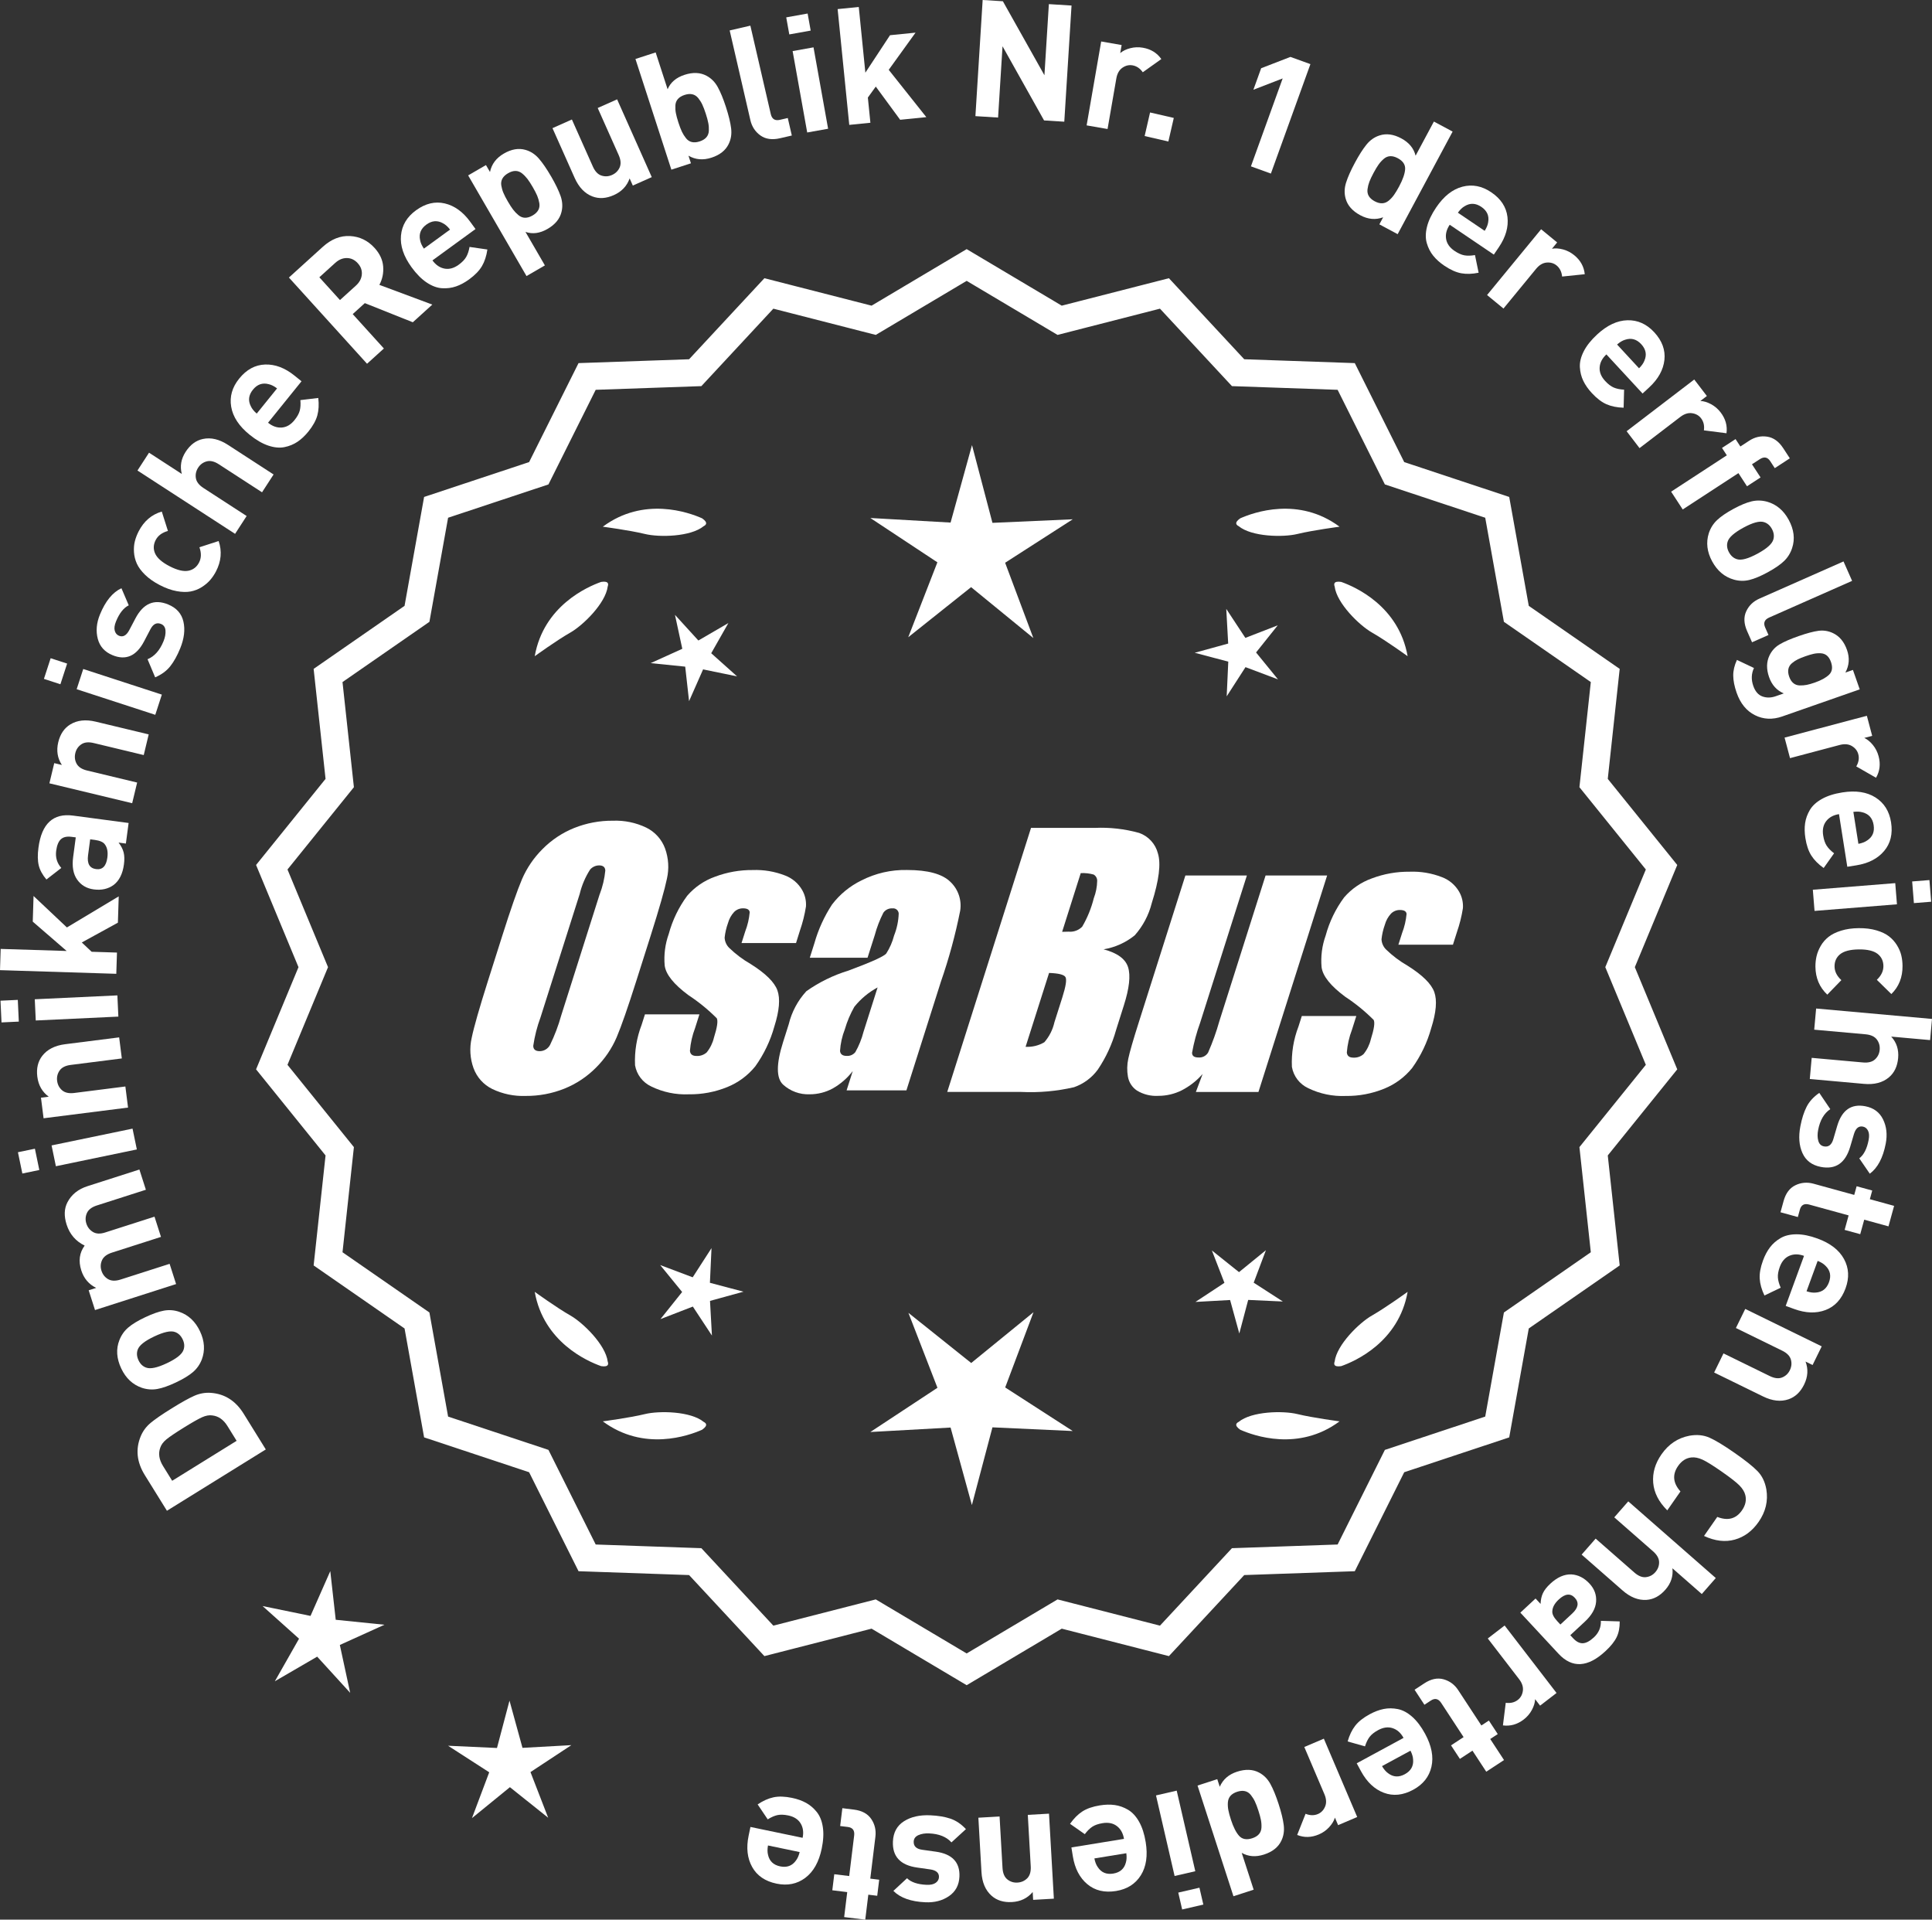 <?xml version="1.0" encoding="UTF-8"?>
<svg xmlns="http://www.w3.org/2000/svg" id="Layer_2" data-name="Layer 2" viewBox="0 0 295.584 293.641">
  <rect x="0" y="0" width="295.584" height="293.641" fill="#333333" stroke="none"/>
  <defs>
    <style>
      .cls-1 {
        stroke: #fff;
        stroke-miterlimit: 10;
        stroke-width: 1.078px;
      }

      .cls-1, .cls-2 {
        fill: #fff;
      }
    </style>
  </defs>
  <g id="Layer_1-2" data-name="Layer 1">
    <g>
      <g>
        <polygon class="cls-2" points="51.364 247.769 50.532 240.326 47.507 247.178 40.17 245.668 45.752 250.663 42.05 257.174 48.525 253.409 53.574 258.943 51.993 251.621 58.815 248.529 51.364 247.769"></polygon>
        <polygon class="cls-2" points="79.937 267.361 77.95 260.138 76.035 267.38 68.552 267.037 74.847 271.097 72.209 278.107 78.015 273.375 83.867 278.051 81.16 271.066 87.416 266.945 79.937 267.361"></polygon>
      </g>
      <path class="cls-1" d="M147.893,257.149l-14.465-8.599-16.302,4.175-11.457-12.326-16.818-.586-7.52-15.055-15.972-5.301-2.974-16.563-13.831-9.586,1.813-16.73-10.57-13.094,6.453-15.542-6.453-15.542,10.57-13.094-1.813-16.73,13.831-9.586,2.974-16.563,15.972-5.301,7.52-15.055,16.818-.586,11.457-12.326,16.302,4.175,14.465-8.599,14.465,8.599,16.302-4.175,11.457,12.326,16.818.586,7.52,15.055,15.972,5.301,2.974,16.563,13.831,9.586-1.813,16.73,10.57,13.094-6.453,15.542,6.453,15.542-10.57,13.094,1.813,16.73-13.831,9.586-2.974,16.563-15.972,5.301-7.52,15.055-16.818.586-11.457,12.326-16.302-4.175-14.465,8.599ZM133.905,245.231l13.988,8.315,13.988-8.315,15.764,4.038,11.079-11.92,16.263-.567,7.272-14.558,15.445-5.126,2.876-16.017,13.375-9.27-1.753-16.179,10.222-12.662-6.24-15.029,6.24-15.029-10.222-12.662,1.753-16.178-13.375-9.27-2.876-16.017-15.445-5.126-7.272-14.558-16.263-.567-11.079-11.92-15.764,4.038-13.988-8.316-13.988,8.316-15.764-4.038-11.079,11.92-16.263.567-7.272,14.558-15.445,5.126-2.876,16.017-13.375,9.27,1.753,16.178-10.222,12.662,6.24,15.029-6.24,15.029,10.222,12.662-1.753,16.179,13.375,9.27,2.876,16.017,15.445,5.126,7.272,14.558,16.263.567,11.079,11.92,15.764-4.038Z"></path>
      <g>
        <polygon class="cls-2" points="108.613 196.224 108.856 190.918 105.978 195.382 101.007 193.511 104.363 197.628 101.047 201.777 106 199.858 108.921 204.294 108.627 198.991 113.748 197.582 108.613 196.224"></polygon>
        <polygon class="cls-2" points="158.119 200.723 148.588 208.491 138.981 200.816 143.424 212.282 133.156 219.046 145.433 218.364 148.693 230.22 151.838 218.333 164.122 218.896 153.788 212.231 158.119 200.723"></polygon>
        <polygon class="cls-2" points="191.807 196.206 193.678 191.236 189.561 194.591 185.411 191.276 187.33 196.228 182.895 199.15 188.198 198.855 189.606 203.976 190.965 198.842 196.27 199.085 191.807 196.206"></polygon>
      </g>
      <g>
        <path class="cls-2" d="M189.508,217.5c-.197.099-.32.215-.359.348-.001.002-.003.003-.005.005.001 0.0.002.001.003.001-.063.227.115.505.606.846,2.043.909,8.925,3.375,15.191-1.283,0,0-4.07-.534-6.459-1.115-2.166-.527-6.98-.443-8.977,1.198Z"></path>
        <path class="cls-2" d="M204.171,208.766c0.0.002-0.0.004-0.0.007.001-0.0.002-.001.003-.001.11.208.43.288,1.022.199,2.109-.742,8.805-3.676,10.161-11.365,0,0-3.325,2.407-5.461,3.625-1.936,1.104-5.378,4.471-5.703,7.036-.075.207-.085.376-.022.5Z"></path>
      </g>
      <g>
        <path class="cls-2" d="M107.661,217.5c.197.099.32.215.359.348.001.002.003.003.005.005-.001 0-.002.001-.003.001.063.227-.115.505-.606.846-2.043.909-8.925,3.375-15.191-1.283,0,0,4.07-.534,6.459-1.115,2.166-.527,6.98-.443,8.977,1.198Z"></path>
        <path class="cls-2" d="M92.997,208.766c-0.0.002 0.0.004 0.0.007-.001-0-.002-.001-.003-.001-.11.208-.43.288-1.022.199-2.109-.742-8.805-3.676-10.161-11.365,0,0,3.325,2.407,5.461,3.625,1.936,1.104,5.378,4.471,5.703,7.036.075.207.085.376.022.5Z"></path>
      </g>
      <g>
        <path class="cls-2" d="M107.661,80.484c.197-.099.32-.215.359-.348.001-.002.003-.003.005-.005-.001-0-.002-.001-.003-.001.063-.227-.115-.505-.606-.846-2.043-.909-8.925-3.375-15.191,1.283,0,0,4.07.534,6.459,1.115,2.166.527,6.98.443,8.977-1.198Z"></path>
        <path class="cls-2" d="M92.997,89.217c-0-.002 0-.004 0-.007-.001 0-.002.001-.003.001-.11-.208-.43-.288-1.022-.199-2.109.742-8.805,3.676-10.161,11.365,0,0,3.325-2.407,5.461-3.625,1.936-1.104,5.378-4.471,5.703-7.036.075-.207.085-.376.022-.5Z"></path>
      </g>
      <g>
        <path class="cls-2" d="M189.508,80.484c-.197-.099-.32-.215-.359-.348-.001-.002-.003-.003-.005-.005.001-0.0.002-.001.003-.001-.063-.227.115-.505.606-.846,2.043-.909,8.925-3.375,15.191,1.283,0,0-4.07.534-6.459,1.115-2.166.527-6.98.443-8.977-1.198Z"></path>
        <path class="cls-2" d="M204.171,89.217c0-.002-0-.004-0-.007.001 0.0.002.001.003.001.11-.208.43-.288,1.022-.199,2.109.742,8.805,3.676,10.161,11.365,0,0-3.325-2.407-5.461-3.625-1.936-1.104-5.378-4.471-5.703-7.036-.075-.207-.085-.376-.022-.5Z"></path>
      </g>
      <g id="Group_4" data-name="Group 4">
        <g id="Group_1" data-name="Group 1">
          <path id="Path_1" data-name="Path 1" class="cls-2" d="M97.351,150.043c-1.287,4.058-2.289,6.932-3.006,8.623-.743,1.73-1.811,3.301-3.145,4.628-1.374,1.392-3.018,2.488-4.831,3.221-1.89.759-3.911,1.14-5.947,1.123-1.762.067-3.514-.296-5.104-1.059-1.333-.652-2.362-1.794-2.872-3.188-.534-1.48-.633-3.081-.285-4.615.343-1.661,1.174-4.572,2.493-8.734l2.193-6.911c1.287-4.058,2.289-6.932,3.006-8.623.743-1.73,1.811-3.301,3.145-4.628,1.374-1.392,3.018-2.488,4.831-3.221,1.89-.757,3.911-1.138,5.947-1.12,1.762-.067,3.514.296,5.104,1.059,1.332.654,2.36,1.796,2.872,3.189.534,1.48.633,3.082.285,4.616-.343,1.661-1.173,4.571-2.492,8.731l-2.194,6.909ZM91.76,136.769c.442-1.159.728-2.373.849-3.608-.025-.526-.342-.786-.951-.786-.528.006-1.028.236-1.375.634-.738,1.153-1.278,2.422-1.598,3.754l-5.99,18.863c-.521,1.405-.892,2.861-1.11,4.343,0,.552.337.824.98.824.663-.002,1.272-.367,1.586-.951.708-1.449,1.281-2.96,1.712-4.514l5.891-18.565.005.005Z"></path>
          <path id="Path_2" data-name="Path 2" class="cls-2" d="M121.787,144.251h-8.337l.571-1.795c.36-.932.588-1.91.678-2.904-.032-.406-.374-.609-1.027-.609-.511-.005-1.002.199-1.36.563-.44.48-.76,1.059-.932,1.687-.261.721-.434,1.471-.516,2.234.027.588.273,1.145.692,1.559.987.957,2.09,1.787,3.283,2.47,2.283,1.433,3.65,2.78,4.102,4.039.45,1.262.298,3.1-.469,5.516-.606,2.188-1.593,4.253-2.916,6.099-1.134,1.403-2.607,2.494-4.28,3.17-1.866.76-3.866,1.137-5.881,1.11-1.989.089-3.969-.323-5.758-1.198-1.308-.611-2.234-1.824-2.479-3.246-.096-2.11.247-4.217,1.008-6.188l.507-1.598h8.334l-.665,2.097c-.426,1.113-.691,2.281-.786,3.469.038.533.375.799.995.799.573.035,1.136-.159,1.566-.539.535-.66.914-1.431,1.11-2.258.501-1.579.646-2.568.436-2.968-1.324-1.328-2.782-2.516-4.35-3.545-2.238-1.661-3.445-3.17-3.62-4.527-.144-1.635.068-3.281.622-4.825.569-2.111,1.53-4.096,2.831-5.852,1.142-1.318,2.605-2.319,4.247-2.904,1.841-.694,3.795-1.04,5.763-1.02,1.695-.065,3.385.22,4.965.837,1.093.416,2.01,1.195,2.597,2.206.446.77.652,1.655.589,2.543-.197,1.246-.505,2.473-.919,3.665l-.603,1.927v-.013Z"></path>
          <path id="Path_3" data-name="Path 3" class="cls-2" d="M132.725,146.503h-8.832l.704-2.219c.594-2.102,1.506-4.101,2.703-5.929,1.19-1.558,2.727-2.818,4.489-3.678,2.159-1.102,4.557-1.651,6.981-1.598,3.183,0,5.391.602,6.626,1.807,1.207,1.138,1.77,2.801,1.503,4.439-.732,3.678-1.717,7.301-2.948,10.842l-5.275,16.619h-9.151l.939-2.948c-.833,1.085-1.877,1.991-3.069,2.663-1.084.587-2.299.892-3.532.888-1.495.057-2.952-.476-4.058-1.483-1.059-.989-1.059-3.155,0-6.499l.863-2.723c.457-1.89,1.387-3.633,2.701-5.066,1.961-1.384,4.13-2.445,6.425-3.145,3.5-1.3,5.432-2.171,5.795-2.614.543-.846.947-1.772,1.198-2.745.429-1.076.669-2.218.71-3.376-.029-.466-.43-.82-.895-.792-.018.001-.037.003-.055.005-.549-.041-1.079.21-1.395.66-.559,1.094-1.001,2.244-1.319,3.43l-1.105,3.462ZM134.269,151.042c-1.375.739-2.587,1.749-3.563,2.968-.617,1.087-1.105,2.242-1.452,3.442-.417,1.06-.665,2.179-.735,3.316.057.494.387.748,1.008.748.515.039,1.016-.18,1.337-.584.548-.968.966-2.005,1.243-3.082l2.162-6.809Z"></path>
        </g>
        <g id="Group_3" data-name="Group 3">
          <path id="Path_7" data-name="Path 7" class="cls-2" d="M157.733,126.637h9.778c2.286-.102,4.574.159,6.778.773,1.417.502,2.491,1.676,2.866,3.132.482,1.573.169,4.102-.939,7.589-.458,1.832-1.352,3.527-2.606,4.939-1.376,1.117-3.019,1.855-4.768,2.143,2.092.552,3.341,1.458,3.747,2.732s.191,3.227-.647,5.852l-1.186,3.747c-.599,2.16-1.543,4.209-2.797,6.068-.911,1.247-2.181,2.187-3.64,2.694-2.64.61-5.352.853-8.059.723h-11.338l12.82-40.394h-.012ZM160.503,148.82l-3.594,11.305c1.003.055,2-.187,2.866-.697.763-.878,1.295-1.933,1.548-3.069l1.198-3.766c.552-1.731.712-2.779.481-3.145-.229-.368-1.059-.571-2.505-.622l.005-.007ZM165.347,133.552l-2.847,8.985c.425-.019.755-.025.989-.025.773.074,1.538-.207,2.08-.762.796-1.36,1.394-2.827,1.775-4.356.325-.849.501-1.747.519-2.656.007-.396-.201-.766-.545-.964-.638-.177-1.299-.25-1.96-.218l-.012-.003Z"></path>
          <path id="Path_8" data-name="Path 8" class="cls-2" d="M203.042,133.922l-10.506,33.107h-9.574l1.034-2.752c-.9,1.034-1.989,1.886-3.208,2.511-1.107.552-2.327.839-3.563.837-1.145.071-2.284-.208-3.267-.799-.732-.487-1.233-1.252-1.389-2.118-.163-.914-.146-1.851.051-2.759.197-.957.742-2.86,1.649-5.7l7.089-22.332h9.409l-7.152,22.528c-.542,1.492-.956,3.028-1.236,4.59,0,.481.317.723.97.723.596.053,1.171-.237,1.483-.748.687-1.562,1.264-3.17,1.725-4.812l7.07-22.28h9.409l.005.004Z"></path>
          <path id="Path_9" data-name="Path 9" class="cls-2" d="M222.284,144.504h-8.338l.571-1.795c.36-.932.588-1.91.678-2.904-.032-.406-.374-.609-1.027-.609-.511-.004-1.001.199-1.359.563-.44.48-.76,1.059-.932,1.687-.26.721-.432,1.47-.514,2.231.027.588.273,1.145.692,1.559.986.958,2.089,1.788,3.281,2.472,2.283,1.433,3.65,2.78,4.102,4.039.45,1.262.298,3.1-.469,5.516-.606,2.188-1.593,4.253-2.916,6.099-1.134,1.403-2.607,2.494-4.28,3.17-1.866.76-3.866,1.137-5.881,1.11-1.989.089-3.969-.323-5.758-1.198-1.308-.611-2.234-1.824-2.479-3.246-.096-2.11.247-4.217,1.008-6.188l.507-1.598h8.338l-.665,2.099c-.426,1.113-.691,2.281-.786,3.469.038.533.375.799.995.799.573.035,1.136-.159,1.566-.539.535-.66.914-1.431,1.11-2.258.501-1.579.646-2.568.436-2.968-1.324-1.328-2.782-2.516-4.35-3.545-2.238-1.661-3.445-3.17-3.62-4.527-.144-1.635.068-3.281.622-4.825.569-2.111,1.53-4.096,2.831-5.852,1.142-1.318,2.605-2.319,4.247-2.904,1.841-.694,3.795-1.04,5.763-1.02,1.695-.065,3.385.22,4.965.837,1.096.414,2.016,1.194,2.606,2.206.446.77.652,1.655.589,2.543-.197,1.246-.505,2.473-.919,3.665l-.609,1.921-.007-.009Z"></path>
        </g>
      </g>
      <g>
        <path class="cls-2" d="M23.045,217.653c.677-.567,1.76-1.312,3.247-2.233,1.487-.923,2.637-1.562,3.445-1.916.81-.355,1.644-.505,2.502-.448,2.132.148,3.812,1.215,5.042,3.197l3.386,5.461-15.127,9.38-3.387-5.46c-1.229-1.983-1.437-3.963-.622-5.938.331-.794.836-1.475,1.514-2.042ZM30.908,216.793c-.581.263-1.511.789-2.784,1.58-1.274.79-2.16,1.388-2.655,1.792-.493.405-.812.838-.958,1.301-.315.882-.171,1.812.436,2.789l1.396,2.252,9.859-6.112-1.397-2.253c-.605-.978-1.374-1.521-2.306-1.63-.478-.076-1.007.018-1.591.281Z"></path>
        <path class="cls-2" d="M22.2,201.498c1.13-.535,2.09-.874,2.879-1.018.79-.143,1.569-.083,2.339.18,1.406.478,2.466,1.47,3.179,2.976.707,1.491.799,2.933.277,4.322-.301.77-.756,1.414-1.368,1.934-.611.521-1.474,1.044-2.588,1.571-1.116.527-2.063.861-2.845,1.001-.784.14-1.565.082-2.352-.173-1.405-.479-2.462-1.463-3.168-2.954-.728-1.536-.823-2.984-.287-4.345.3-.769.753-1.411,1.355-1.928.604-.517,1.463-1.039,2.578-1.566ZM23.59,204.436c-1.461.691-2.303,1.367-2.525,2.025-.183.512-.138,1.053.133,1.625.264.558.65.928,1.161,1.109.651.245,1.707.021,3.168-.67,1.478-.699,2.326-1.377,2.548-2.036.184-.511.143-1.044-.121-1.602-.271-.573-.661-.95-1.173-1.133-.65-.245-1.713-.019-3.19.681Z"></path>
        <path class="cls-2" d="M21.327,178.895l.992,3.095-7.5,2.403c-.777.249-1.284.635-1.521,1.156-.233.521-.263,1.061-.085,1.616s.512.982,1.001,1.28c.489.299,1.107.328,1.853.089l7.571-2.426.991,3.095-7.499,2.403c-.777.249-1.283.635-1.52,1.156-.235.521-.264,1.061-.086,1.616.184.571.522,1.001,1.017,1.289.495.287,1.131.307,1.908.058l7.5-2.403.992,3.095-12.404,3.975-.969-3.023,1.143-.366c-1.12-.551-1.881-1.445-2.277-2.683-.457-1.429-.285-2.691.518-3.789-1.367-.664-2.287-1.734-2.761-3.211-.416-1.301-.377-2.434.118-3.397.615-1.195,1.646-2.023,3.09-2.486l7.928-2.541Z"></path>
        <path class="cls-2" d="M5.34,175.713l.675,3.256-2.595.538-.676-3.256,2.596-.538ZM20.277,172.641l.66,3.183-12.387,2.568-.66-3.183,12.387-2.568Z"></path>
        <path class="cls-2" d="M18.23,158.68l.408,3.224-7.812.99c-.811.103-1.38.39-1.706.859-.327.47-.453.994-.381,1.572.075.596.33,1.08.765,1.453.434.373,1.055.509,1.866.406l7.812-.99.408,3.225-12.922,1.637-.399-3.149,1.189-.15c-.999-.73-1.581-1.748-1.747-3.055-.161-1.273.092-2.338.755-3.195.765-.987,1.934-1.581,3.503-1.779l8.26-1.047Z"></path>
        <path class="cls-2" d="M2.723,152.948l.155,3.321-2.647.124-.155-3.321,2.647-.124ZM17.957,152.259l.152,3.246-12.637.593-.152-3.246,12.637-.593Z"></path>
        <path class="cls-2" d="M18.164,137.115l-.127,4.022-5.522,3.028,1.506,1.423,3.874.122-.103,3.248-17.792-.559.103-3.248,10.096.316-5.188-4.489.122-3.923,5.102,4.812,7.93-4.753Z"></path>
        <path class="cls-2" d="M19.677,125.887l-.419,3.147-1.115-.148c.388.505.645,1.007.771,1.503.129.495.144,1.107.047,1.834-.191,1.438-.716,2.485-1.577,3.145-.84.611-1.853.838-3.042.68-1.091-.145-1.936-.644-2.537-1.497-.602-.853-.807-2.007-.612-3.461l.399-2.999-.645-.085c-.71-.095-1.252.026-1.626.364-.372.337-.613.927-.726,1.77-.135,1.008.127,1.883.785,2.626l-2.277,1.766c-.61-.72-1.002-1.44-1.176-2.161-.173-.721-.188-1.627-.042-2.717.488-3.668,2.252-5.3,5.292-4.896l8.5,1.13ZM14.489,128.476l-.693-.092-.326,2.453c-.169,1.272.242,1.975,1.232,2.106.977.129,1.55-.459,1.723-1.764.112-.843-.01-1.506-.365-1.991-.237-.367-.76-.604-1.57-.713Z"></path>
        <path class="cls-2" d="M22.75,112.338l-.759,3.16-7.656-1.84c-.794-.19-1.427-.124-1.899.199-.472.324-.776.77-.912,1.337-.141.583-.074,1.126.199,1.629s.808.85,1.602,1.04l7.657,1.84-.76,3.16-12.664-3.043.741-3.087,1.168.28c-.678-1.036-.861-2.195-.555-3.476.301-1.247.913-2.154,1.837-2.721,1.065-.652,2.368-.794,3.907-.424l8.094,1.944Z"></path>
        <path class="cls-2" d="M10.271,101.505l-1.03,3.162-2.521-.82,1.03-3.162,2.521.82ZM24.762,106.251l-1.006,3.091-12.028-3.917,1.007-3.091,12.027,3.917Z"></path>
        <path class="cls-2" d="M25.719,92.458c1.281.522,2.062,1.398,2.343,2.629.282,1.23.117,2.595-.492,4.091-.453,1.111-.958,2.021-1.519,2.729-.558.708-1.329,1.276-2.312,1.702l-1.166-2.77c1.059-.433,1.874-1.351,2.446-2.756.239-.586.339-1.13.301-1.632-.039-.502-.267-.837-.684-1.007-.663-.271-1.207.003-1.629.82l-.979,1.869c-1.175,2.221-2.772,2.918-4.795,2.094-1.203-.49-1.96-1.325-2.272-2.505-.31-1.18-.202-2.418.327-3.714.836-2.053,1.934-3.396,3.29-4.031l1.119,2.616c-.785.382-1.436,1.205-1.951,2.471-.233.571-.296,1.045-.188,1.422.108.377.323.631.647.763.602.246,1.119-.029,1.551-.825l.96-1.823c1.206-2.297,2.875-3.012,5.004-2.144Z"></path>
        <path class="cls-2" d="M33.451,82.759c.53,1.551.396,3.096-.401,4.635-.253.488-.553.934-.902,1.335-.348.4-.78.764-1.295,1.088-.516.324-1.08.544-1.692.658s-1.326.097-2.141-.053-1.672-.458-2.575-.926c-.902-.468-1.65-.99-2.242-1.569-.592-.578-1.014-1.149-1.268-1.712-.253-.562-.397-1.15-.438-1.762-.039-.611.008-1.174.142-1.687s.327-1.013.58-1.501c.805-1.555,1.981-2.559,3.533-3.014l.94,2.965c-.898.249-1.523.713-1.876,1.394-.352.681-.384,1.359-.096,2.034.311.705,1.051,1.36,2.219,1.966,1.186.613,2.153.843,2.909.689.718-.153,1.253-.57,1.605-1.252.353-.681.371-1.459.057-2.336l2.941-.953Z"></path>
        <path class="cls-2" d="M41.859,72.576l-1.769,2.727-6.608-4.285c-.685-.445-1.303-.594-1.855-.445-.554.148-.988.467-1.307.956-.326.503-.443,1.037-.354,1.603s.479,1.07,1.163,1.515l6.606,4.286-1.769,2.727-14.934-9.688,1.769-2.726,5.014,3.252c-.311-1.176-.112-2.309.595-3.398.699-1.077,1.578-1.729,2.639-1.954,1.222-.26,2.498.04,3.825.902l6.984,4.53Z"></path>
        <path class="cls-2" d="M46.131,58.32l-5.122,6.341c.674.544,1.376.79,2.104.736.729-.054,1.377-.432,1.941-1.132.42-.518.688-1.003.806-1.454.119-.451.15-.987.096-1.61l2.738-.326c.117.994.069,1.883-.144,2.664-.214.781-.67,1.605-1.371,2.475-.525.648-1.08,1.169-1.666,1.563s-1.249.667-1.992.816c-.743.15-1.568.072-2.479-.234-.909-.306-1.857-.856-2.843-1.653-1.621-1.309-2.563-2.734-2.827-4.276-.266-1.542.142-2.981,1.22-4.316,1.121-1.388,2.446-2.106,3.975-2.156,1.53-.05,3.028.517,4.492,1.7l1.071.863ZM42.389,59.412c-.451-.343-.878-.559-1.278-.646-.951-.254-1.757.027-2.417.844-.659.816-.766,1.664-.316,2.54.171.374.471.745.9,1.113l3.111-3.851Z"></path>
        <path class="cls-2" d="M66.141,46.592l-2.982,2.703-7.344-2.927-1.852,1.679,4.769,5.261-2.576,2.334-11.953-13.188,5.167-4.684c1.31-1.188,2.702-1.741,4.18-1.663,1.477.079,2.73.687,3.76,1.822.795.877,1.232,1.818,1.312,2.825s-.113,1.947-.58,2.821l8.1,3.017ZM55.356,41.992c.056-.635-.152-1.211-.622-1.729-.471-.519-1.023-.782-1.661-.79-.637-.008-1.232.24-1.789.744l-2.426,2.199,3.156,3.482,2.427-2.199c.556-.504.861-1.072.915-1.707Z"></path>
        <path class="cls-2" d="M72.752,35.033l-6.589,4.798c.51.7,1.125,1.119,1.842,1.256.719.137,1.442-.06,2.169-.589.539-.393.925-.792,1.154-1.197.231-.404.402-.914.509-1.53l2.73.394c-.144.992-.42,1.837-.828,2.536-.409.699-1.063,1.378-1.967,2.035-.673.491-1.345.851-2.013,1.079-.667.229-1.38.32-2.136.272-.757-.047-1.534-.337-2.334-.868s-1.572-1.309-2.317-2.333c-1.226-1.684-1.768-3.305-1.623-4.863.144-1.558.908-2.842,2.297-3.853,1.441-1.05,2.907-1.4,4.397-1.054,1.49.349,2.789,1.283,3.898,2.806l.81,1.111ZM68.855,35.118c-.348-.448-.703-.767-1.066-.955-.854-.492-1.705-.429-2.553.189-.85.618-1.171,1.408-.964,2.371.066.405.262.841.582,1.309l4.001-2.914Z"></path>
        <path class="cls-2" d="M84.316,26.984c.676,1.168,1.16,2.17,1.451,3.002.29.834.337,1.646.139,2.434-.255,1.055-.967,1.92-2.135,2.597-1.169.677-2.295.829-3.378.455l2.972,5.126-2.812,1.63-8.928-15.398,2.725-1.58.615,1.06c.247-1.202.954-2.143,2.121-2.819,1.168-.678,2.272-.865,3.315-.563.782.221,1.464.664,2.042,1.33.579.666,1.202,1.576,1.872,2.729ZM82.187,29.939c-.154-.363-.381-.806-.683-1.324-.301-.52-.571-.936-.811-1.249-.24-.313-.513-.594-.819-.841-.306-.245-.639-.371-.997-.375-.359-.004-.74.111-1.144.346-.405.234-.694.508-.868.82-.175.314-.232.665-.171,1.053.062.389.169.765.323,1.128.152.364.378.806.681,1.325.301.519.571.936.811,1.249s.515.597.824.851c.312.254.646.382,1.005.386.359.004.739-.11,1.144-.345s.693-.508.868-.821.229-.667.164-1.063c-.065-.395-.175-.774-.327-1.139Z"></path>
        <path class="cls-2" d="M99.716,27.094l-2.899,1.292-.488-1.096c-.41,1.168-1.218,2.021-2.42,2.556-1.173.522-2.264.59-3.276.201-1.167-.446-2.072-1.394-2.717-2.84l-3.389-7.604,2.969-1.323,3.206,7.192c.332.746.771,1.208,1.314,1.385.545.178,1.083.147,1.615-.09.549-.244.938-.628,1.171-1.151.232-.522.183-1.157-.15-1.903l-3.206-7.193,2.969-1.323,5.302,11.897Z"></path>
        <path class="cls-2" d="M111.069,16.382c.416,1.284.679,2.364.788,3.239.108.876-.016,1.679-.374,2.408-.471.978-1.35,1.674-2.634,2.091-1.283.416-2.456.315-3.516-.305l.378,1.165-2.995.973-5.496-16.931,3.091-1.003,1.83,5.635c.446-1.056,1.31-1.792,2.594-2.209,1.285-.416,2.403-.368,3.36.146.719.38,1.291.956,1.717,1.729.426.772.845,1.793,1.257,3.062ZM108.365,18.823c-.073-.388-.202-.868-.387-1.438-.186-.57-.362-1.034-.53-1.392-.169-.356-.379-.688-.625-.993-.249-.305-.548-.496-.897-.576-.351-.079-.746-.047-1.19.098-.443.144-.784.351-1.021.62-.236.27-.365.601-.386.993-.021.393.003.783.076,1.171.074.388.204.867.388,1.438.186.571.362,1.035.531,1.392.169.357.378.692.629,1.005.25.313.55.51.9.589.35.079.746.047,1.19-.098.444-.144.784-.351,1.021-.62.237-.27.364-.604.385-1.005.018-.4-.009-.795-.083-1.183Z"></path>
        <path class="cls-2" d="M121.144,20.729l-1.803.417c-1.218.28-2.222.137-3.013-.434-.79-.57-1.3-1.351-1.527-2.342l-3.166-13.714,3.166-.731,3.122,13.52c.176.764.637,1.059,1.385.887l1.217-.281.619,2.679Z"></path>
        <path class="cls-2" d="M124.029,4.678l-3.272.587-.468-2.608,3.272-.587.468,2.608ZM126.695,19.693l-3.198.573-2.231-12.451,3.197-.573,2.232,12.451Z"></path>
        <path class="cls-2" d="M141.723,17.919l-4.005.402-3.728-5.078-1.213,1.68.388,3.855-3.233.325-1.779-17.711,3.234-.325,1.009,10.05,3.772-5.73,3.904-.393-4.102,5.688,5.752,7.236Z"></path>
        <path class="cls-2" d="M162.83,18.615l-3.094-.193-6.355-11.344-.681,10.904-3.468-.217,1.109-17.766,3.094.193,6.356,11.318.68-10.879,3.468.217-1.109,17.766Z"></path>
        <path class="cls-2" d="M177.675,9.034l-2.837,2.02c-.421-.597-.942-.95-1.567-1.059-.541-.094-1.058.028-1.547.366-.49.338-.801.885-.932,1.64l-1.342,7.734-3.203-.556,2.228-12.834,3.128.544-.214,1.231c.396-.338.909-.587,1.538-.748.628-.162,1.271-.186,1.928-.072,1.215.211,2.155.789,2.82,1.733Z"></path>
        <path class="cls-2" d="M178.754,21.646l-3.63-.836.829-3.605,3.63.835-.829,3.606Z"></path>
        <path class="cls-2" d="M194.44,26.55l-3.056-1.104,4.857-13.449-4.479,1.731,1.188-3.292,4.479-1.731,3.057,1.104-6.047,16.741Z"></path>
        <path class="cls-2" d="M213.833,35.819l-2.8-1.5.58-1.08c-1.153.423-2.318.318-3.493-.312-1.204-.646-1.952-1.49-2.242-2.535-.225-.782-.206-1.594.057-2.437s.713-1.859,1.352-3.049c.63-1.175,1.223-2.105,1.779-2.79.557-.686,1.221-1.151,1.997-1.397,1.031-.336,2.142-.186,3.332.452,1.175.63,1.903,1.512,2.184,2.646l2.799-5.223,2.865,1.535-8.408,15.688ZM214.051,28.533c.574-1.072.883-1.957.926-2.652.041-.696-.334-1.257-1.128-1.682-.411-.221-.796-.323-1.155-.308-.358.017-.688.152-.984.409-.298.256-.562.545-.791.866-.229.321-.484.747-.769,1.275-.284.529-.496.978-.638,1.347-.14.369-.237.752-.289,1.149s.015.75.199,1.058c.185.307.483.57.895.791s.797.322,1.154.307c.358-.016.69-.149.996-.402.305-.252.576-.546.813-.883.238-.336.495-.762.77-1.275Z"></path>
        <path class="cls-2" d="M228.548,38.945l-6.749-4.567c-.486.718-.671,1.438-.556,2.159.115.723.545,1.336,1.291,1.84.552.373,1.058.601,1.517.68.459.08.996.066,1.612-.041l.557,2.701c-.979.201-1.87.229-2.666.082-.797-.146-1.657-.533-2.582-1.158-.69-.467-1.256-.977-1.698-1.527s-.77-1.189-.981-1.917c-.214-.727-.205-1.557.024-2.489.227-.932.696-1.922,1.406-2.971,1.168-1.726,2.509-2.786,4.023-3.18,1.514-.395,2.981-.11,4.402.852,1.479,1,2.306,2.26,2.485,3.779.178,1.52-.259,3.06-1.314,4.619l-.771,1.139ZM227.146,35.31c.303-.479.481-.922.536-1.328.172-.97-.175-1.748-1.045-2.337-.869-.588-1.723-.622-2.559-.101-.357.201-.702.531-1.032.991l4.1,2.774Z"></path>
        <path class="cls-2" d="M242.456,41.945l-3.463.357c-.072-.728-.353-1.292-.841-1.694-.426-.349-.936-.497-1.528-.445s-1.132.374-1.619.966l-4.983,6.065-2.511-2.063,8.27-10.063,2.452,2.017-.793.965c.512-.097,1.08-.061,1.707.108.625.17,1.197.467,1.713.89.952.783,1.484,1.75,1.597,2.898Z"></path>
        <path class="cls-2" d="M251.302,60.195l-5.533-5.983c-.637.589-.981,1.247-1.032,1.977-.054.729.228,1.424.838,2.085.452.489.894.825,1.322,1.007.43.183.956.291,1.58.327l-.072,2.757c-1.001-.027-1.874-.203-2.615-.526-.742-.324-1.493-.896-2.25-1.716-.567-.612-1.002-1.236-1.308-1.873s-.479-1.334-.521-2.09c-.041-.757.156-1.563.591-2.419s1.115-1.713,2.046-2.573c1.529-1.415,3.075-2.142,4.641-2.181,1.564-.039,2.929.571,4.095,1.831,1.211,1.31,1.729,2.725,1.56,4.245-.172,1.521-.948,2.92-2.332,4.199l-1.009.934ZM250.763,56.335c.404-.396.679-.787.824-1.171.39-.904.228-1.742-.486-2.513-.713-.771-1.535-.998-2.467-.681-.396.114-.806.358-1.231.73l3.36,3.634Z"></path>
        <path class="cls-2" d="M264.142,66.271l-3.455-.442c.098-.725-.047-1.339-.432-1.842-.334-.437-.795-.697-1.385-.782-.589-.084-1.188.106-1.797.572l-6.236,4.768-1.974-2.582,10.347-7.911,1.93,2.522-.993.759c.52.022,1.065.188,1.637.495.571.309,1.059.728,1.464,1.257.749.979,1.048,2.042.895,3.187Z"></path>
        <path class="cls-2" d="M267.279,74.383l-1.31-2.011-8.523,5.558-1.775-2.723,8.523-5.558-.738-1.131,2.073-1.352.737,1.131,1.361-.888c.853-.556,1.762-.761,2.731-.617.969.145,1.791.732,2.464,1.766l1.011,1.55-2.303,1.502-.696-1.068c-.41-.628-.943-.728-1.599-.3l-1.194.777,1.312,2.011-2.074,1.353Z"></path>
        <path class="cls-2" d="M270.454,87.539c-1.099.597-2.038.988-2.818,1.176-.781.187-1.562.17-2.346-.049-1.431-.399-2.544-1.331-3.34-2.795-.787-1.45-.958-2.884-.515-4.301.257-.785.677-1.453,1.258-2.007.582-.553,1.415-1.123,2.498-1.712,1.084-.589,2.011-.975,2.785-1.157.773-.183,1.559-.169,2.356.043,1.43.398,2.539,1.323,3.327,2.772.812,1.494.986,2.936.526,4.323-.256.784-.672,1.45-1.246,2-.574.549-1.403,1.118-2.486,1.706ZM268.902,84.684c1.42-.771,2.224-1.492,2.41-2.163.153-.52.08-1.058-.223-1.614-.295-.542-.702-.89-1.222-1.044-.663-.208-1.705.073-3.126.845-1.436.78-2.246,1.505-2.432,2.175-.154.52-.083,1.051.211,1.593.302.557.712.911,1.233,1.065.663.208,1.712-.077,3.147-.856Z"></path>
        <path class="cls-2" d="M268.051,98.244l-.748-1.692c-.505-1.144-.552-2.156-.142-3.04.411-.883,1.082-1.53,2.012-1.941l12.873-5.691,1.314,2.973-12.69,5.61c-.717.317-.919.825-.608,1.526l.505,1.144-2.516,1.112Z"></path>
        <path class="cls-2" d="M272.683,109.59c-1.496.522-2.891.458-4.186-.192-1.296-.651-2.23-1.794-2.802-3.431-.341-.976-.514-1.851-.52-2.626-.007-.774.183-1.573.566-2.396l2.604,1.235c-.404.865-.438,1.777-.104,2.737.297.85.763,1.389,1.399,1.616.636.229,1.308.219,2.016-.028l1.25-.438c-1.076-.454-1.826-1.286-2.249-2.498-.429-1.227-.407-2.329.063-3.306.348-.722.86-1.285,1.541-1.69.68-.405,1.648-.827,2.906-1.268,1.26-.439,2.276-.711,3.053-.814.775-.104,1.524.019,2.246.367.977.471,1.684,1.327,2.117,2.57.423,1.211.339,2.361-.251,3.451l1.155-.404,1.04,2.974-11.847,4.14ZM277.652,104.41c.991-.346,1.724-.752,2.196-1.217.473-.466.566-1.107.28-1.926-.153-.44-.361-.77-.622-.987-.263-.218-.581-.336-.958-.354-.378-.019-.737.01-1.082.087-.345.076-.753.196-1.225.361s-.867.324-1.183.479c-.316.154-.618.353-.905.595-.286.24-.466.533-.54.877-.075.344-.035.736.119,1.176.154.441.366.773.64.995.271.224.594.34.97.351.374.01.734-.019,1.081-.087s.757-.186,1.229-.351Z"></path>
        <path class="cls-2" d="M287.021,118.97l-3.021-1.733c.367-.633.47-1.255.307-1.866-.14-.532-.467-.949-.979-1.254-.511-.304-1.138-.357-1.878-.161l-7.588,2.013-.833-3.142,12.589-3.339.814,3.069-1.209.32c.474.22.914.581,1.323,1.084.408.504.699,1.078.87,1.723.317,1.191.185,2.287-.396,3.286Z"></path>
        <path class="cls-2" d="M282.625,132.585l-1.27-8.051c-.856.135-1.509.491-1.957,1.068-.449.577-.604,1.31-.463,2.198.103.659.283,1.184.538,1.573s.633.773,1.132,1.15l-1.595,2.251c-.817-.58-1.443-1.211-1.88-1.893-.437-.683-.742-1.575-.917-2.678-.129-.823-.144-1.584-.043-2.283.1-.699.344-1.375.729-2.026.388-.652,1-1.212,1.837-1.682s1.882-.803,3.132-1c2.058-.325,3.747-.068,5.069.77,1.321.837,2.116,2.104,2.384,3.8.278,1.762-.077,3.227-1.065,4.395-.989,1.168-2.413,1.899-4.273,2.192l-1.358.215ZM284.325,129.077c.556-.104,1.002-.276,1.336-.515.826-.535,1.157-1.321.993-2.358-.162-1.037-.72-1.684-1.671-1.938-.391-.124-.869-.15-1.431-.078l.772,4.89Z"></path>
        <path class="cls-2" d="M277.613,139.338l-.261-3.239,12.609-1.011.261,3.239-12.609,1.011ZM292.815,138.145l-.266-3.314,2.642-.212.266,3.314-2.642.212Z"></path>
        <path class="cls-2" d="M279.563,152.145c-1.193-1.123-1.798-2.551-1.814-4.284-.004-.55.055-1.084.174-1.602.121-.518.332-1.04.636-1.568s.699-.985,1.188-1.374c.488-.388,1.127-.706,1.917-.954.788-.249,1.691-.378,2.709-.388,1.016-.01,1.921.104,2.715.338s1.434.541,1.921.92.892.829,1.213,1.352c.321.521.543,1.041.664,1.557.121.515.185,1.048.189,1.598.016,1.75-.555,3.188-1.71,4.316l-2.221-2.18c.678-.641,1.014-1.344,1.006-2.109-.007-.767-.296-1.381-.867-1.843-.604-.478-1.564-.71-2.881-.698-1.334.012-2.299.263-2.894.751-.562.472-.84,1.092-.833,1.858.007.766.355,1.463,1.044,2.09l-2.155,2.221Z"></path>
        <path class="cls-2" d="M276.887,165.049l.29-3.236,7.844.705c.812.072,1.43-.085,1.85-.475.42-.389.656-.874.708-1.454.054-.598-.092-1.126-.436-1.583-.344-.458-.923-.723-1.735-.796l-7.844-.705.292-3.237,17.728,1.594-.29,3.236-5.951-.534c.823.894,1.176,1.988,1.061,3.283-.116,1.277-.59,2.265-1.421,2.959-.959.801-2.227,1.131-3.805.989l-8.29-.746Z"></path>
        <path class="cls-2" d="M278.574,178.497c-1.358-.262-2.295-.969-2.812-2.12-.516-1.152-.621-2.521-.314-4.109.226-1.178.545-2.169.955-2.973.408-.804,1.054-1.511,1.936-2.122l1.685,2.489c-.954.631-1.572,1.69-1.86,3.18-.12.622-.112,1.176.023,1.66.137.484.425.77.868.854.702.136,1.182-.238,1.437-1.123l.594-2.023c.719-2.408,2.15-3.405,4.294-2.992,1.277.246,2.183.917,2.719,2.014.535,1.096.672,2.331.406,3.706-.419,2.177-1.233,3.709-2.439,4.597l-1.609-2.348c.695-.527,1.173-1.463,1.432-2.805.116-.605.085-1.082-.094-1.431s-.44-.556-.783-.622c-.639-.123-1.092.248-1.36,1.113l-.584,1.975c-.734,2.489-2.23,3.517-4.49,3.081Z"></path>
        <path class="cls-2" d="M272.405,185.434l.471-1.712c.326-1.189.928-1.996,1.807-2.421.876-.424,1.805-.502,2.785-.232l6.219,1.71.365-1.326,2.387.656-.365,1.325,3.713,1.021-.861,3.134-3.712-1.021-.61,2.218-2.387-.655.609-2.218-6.026-1.656c-.755-.208-1.232.05-1.431.773l-.311,1.133-2.652-.729Z"></path>
        <path class="cls-2" d="M273.201,199.757l2.803-7.653c-.815-.298-1.558-.304-2.231-.018-.673.286-1.163.852-1.473,1.696-.229.626-.327,1.172-.293,1.637.033.465.176.983.43,1.555l-2.487,1.192c-.433-.903-.673-1.76-.724-2.567-.05-.809.116-1.737.501-2.785.286-.783.644-1.455,1.071-2.017.428-.562.969-1.035,1.624-1.416.654-.382,1.462-.574,2.421-.578.96-.003,2.034.213,3.223.648,1.957.717,3.309,1.762,4.057,3.137.749,1.374.827,2.867.236,4.479-.613,1.675-1.635,2.782-3.066,3.323-1.433.54-3.032.486-4.801-.161l-1.29-.473ZM276.39,197.518c.537.179,1.01.245,1.417.199.982-.066,1.654-.592,2.017-1.578.36-.985.188-1.821-.521-2.506-.28-.299-.685-.554-1.211-.764l-1.702,4.648Z"></path>
        <path class="cls-2" d="M262.254,209.942l1.428-2.919,7.073,3.461c.734.359,1.366.433,1.897.219.531-.213.925-.582,1.182-1.105.264-.539.316-1.084.159-1.634s-.603-1.005-1.337-1.363l-7.073-3.462,1.429-2.919,11.699,5.725-1.396,2.853-1.078-.527c.435,1.158.363,2.329-.215,3.512-.564,1.152-1.36,1.905-2.386,2.257-1.182.405-2.484.26-3.905-.437l-7.478-3.659Z"></path>
        <path class="cls-2" d="M255.083,231.03c-1.311-1.298-2.027-2.703-2.153-4.212-.126-1.51.298-2.963,1.269-4.357,1.087-1.559,2.51-2.507,4.269-2.845,1.138-.204,2.161-.104,3.07.296.909.399,2.191,1.177,3.846,2.33,1.654,1.152,2.827,2.087,3.518,2.802.689.714,1.137,1.64,1.339,2.777.292,1.768-.104,3.431-1.192,4.989-.972,1.395-2.188,2.294-3.648,2.699-1.458.403-3.025.217-4.696-.562l2.029-2.912c1.61.634,2.868.302,3.772-.997.544-.779.715-1.564.514-2.354-.124-.493-.42-.979-.889-1.457-.468-.479-1.38-1.19-2.734-2.134-1.352-.943-2.336-1.552-2.946-1.826-.611-.274-1.17-.384-1.675-.329-.812.084-1.488.517-2.031,1.296-.915,1.313-.796,2.614.355,3.905l-2.015,2.892Z"></path>
        <path class="cls-2" d="M241.982,237.798l2.142-2.444,5.925,5.188c.613.538,1.205.773,1.773.706s1.045-.32,1.43-.759c.395-.451.589-.964.58-1.535-.009-.573-.32-1.128-.935-1.666l-5.924-5.188,2.141-2.444,13.391,11.728-2.141,2.445-4.495-3.938c.139,1.207-.22,2.301-1.076,3.278-.846.965-1.81,1.483-2.891,1.556-1.248.082-2.467-.398-3.657-1.441l-6.263-5.485Z"></path>
        <path class="cls-2" d="M232.605,246.677l2.326-2.161.767.824c.022-.635.144-1.186.361-1.648.218-.464.595-.945,1.133-1.444,1.062-.987,2.135-1.46,3.219-1.42,1.035.062,1.962.532,2.777,1.411.749.807,1.083,1.729,1.004,2.771-.08,1.04-.656,2.06-1.732,3.059l-2.216,2.059.442.476c.487.525.982.776,1.484.754.502-.023,1.064-.323,1.688-.901.745-.692,1.1-1.534,1.066-2.526l2.88.089c.012.944-.145,1.749-.47,2.415-.326.666-.892,1.374-1.697,2.122-2.711,2.519-5.11,2.653-7.196.406l-5.836-6.283ZM238.252,247.982l.478.513,1.812-1.685c.94-.873,1.071-1.676.391-2.408-.67-.721-1.486-.633-2.45.263-.624.578-.953,1.168-.985,1.768-.053.435.199.951.755,1.55Z"></path>
        <path class="cls-2" d="M229.939,263.925l.431-3.456c.726.094,1.339-.052,1.84-.438.436-.336.695-.799.778-1.388.082-.589-.11-1.188-.578-1.796l-4.788-6.22,2.576-1.982,7.943,10.321-2.516,1.937-.763-.99c-.019.521-.182,1.066-.488,1.639-.307.571-.724,1.062-1.252,1.468-.978.753-2.04,1.054-3.184.905Z"></path>
        <path class="cls-2" d="M216.421,258.469l1.484-.973c1.031-.677,2.018-.884,2.955-.622.938.262,1.687.817,2.243,1.668l3.537,5.395,1.149-.754,1.356,2.07-1.15.754,2.111,3.22-2.719,1.781-2.11-3.22-1.923,1.261-1.357-2.07,1.924-1.261-3.426-5.228c-.43-.655-.958-.776-1.585-.365l-.983.644-1.507-2.3Z"></path>
        <path class="cls-2" d="M207.568,269.724l7.165-3.885c-.412-.762-.966-1.259-1.661-1.488-.693-.231-1.436-.132-2.227.297-.586.318-1.02.662-1.303,1.033-.282.371-.518.854-.707,1.45l-2.654-.751c.274-.964.66-1.766,1.157-2.404.497-.64,1.236-1.226,2.218-1.757.732-.397,1.445-.665,2.138-.804.693-.139,1.411-.135,2.155.012.744.147,1.477.536,2.197,1.169.723.633,1.385,1.506,1.989,2.619.992,1.831,1.315,3.51.967,5.035s-1.276,2.697-2.787,3.516c-1.566.85-3.066,1.004-4.498.463-1.432-.542-2.597-1.641-3.494-3.297l-.655-1.208ZM211.441,270.154c.285.49.597.853.932,1.088.781.6,1.632.65,2.556.149.924-.5,1.346-1.241,1.269-2.223-.014-.41-.147-.868-.403-1.374l-4.353,2.359Z"></path>
        <path class="cls-2" d="M198.46,280.683l1.284-3.237c.678.272,1.309.285,1.891.037.505-.216.873-.599,1.1-1.148.229-.55.192-1.178-.108-1.883l-3.077-7.222,2.99-1.274,5.104,11.983-2.92,1.244-.489-1.15c-.151.499-.445.987-.886,1.464-.439.478-.966.847-1.58,1.108-1.134.483-2.236.509-3.309.078Z"></path>
        <path class="cls-2" d="M183.215,273.128l3.019-.979.379,1.165c.493-1.125,1.374-1.893,2.644-2.304,1.3-.422,2.426-.377,3.382.137.719.381,1.292.957,1.718,1.729s.848,1.802,1.265,3.086c.411,1.268.672,2.34.78,3.216.109.875-.016,1.678-.375,2.408-.471.977-1.349,1.673-2.633,2.09-1.268.412-2.408.326-3.421-.256l1.829,5.635-3.092,1.004-5.494-16.931ZM188.32,278.331c.375,1.157.799,1.991,1.271,2.505.474.512,1.139.629,1.994.352.444-.145.785-.352,1.021-.621.237-.27.366-.601.388-.993s-.004-.782-.078-1.171c-.073-.388-.202-.867-.388-1.438-.185-.57-.361-1.035-.53-1.392-.168-.357-.379-.692-.629-1.005-.251-.313-.55-.51-.9-.588-.35-.08-.745-.047-1.19.097-.443.145-.783.351-1.021.62-.236.27-.368.602-.398.998-.029.395-.005.794.073,1.197.079.404.208.883.389,1.438Z"></path>
        <path class="cls-2" d="M176.861,274.635l3.167-.73,2.845,12.326-3.166.73-2.846-12.326ZM180.267,289.5l3.239-.748.597,2.582-3.24.748-.596-2.582Z"></path>
        <path class="cls-2" d="M163.918,282.594l8.044-1.311c-.139-.854-.499-1.506-1.077-1.951-.58-.446-1.313-.597-2.202-.452-.657.106-1.182.289-1.569.546-.389.258-.771.637-1.146,1.137l-2.259-1.582c.576-.82,1.204-1.45,1.884-1.891.68-.439,1.57-.749,2.673-.929.822-.134,1.584-.152,2.283-.055.7.097,1.377.337,2.03.721.653.383,1.217.992,1.69,1.827.474.834.811,1.877,1.015,3.127.335,2.057.088,3.747-.743,5.073-.832,1.325-2.095,2.126-3.79,2.402-1.76.286-3.226-.062-4.398-1.044-1.174-.983-1.912-2.403-2.215-4.262l-.22-1.357ZM167.434,284.275c.107.557.281,1.001.521,1.333.54.824,1.327,1.152,2.364.983,1.036-.169,1.679-.729,1.93-1.682.122-.392.146-.868.07-1.43l-4.885.795Z"></path>
        <path class="cls-2" d="M149.685,278.045l3.244-.186.449,7.862c.047.815.294,1.401.739,1.761.445.358.96.521,1.543.487.599-.034,1.099-.255,1.503-.661.401-.407.579-1.019.533-1.834l-.449-7.862,3.244-.185.743,13.004-3.17.181-.068-1.198c-.797.947-1.853,1.458-3.168,1.533-1.28.073-2.326-.251-3.135-.973-.933-.832-1.444-2.038-1.534-3.618l-.475-8.312Z"></path>
        <path class="cls-2" d="M136.612,281.68c.062-1.382.623-2.412,1.688-3.091,1.065-.68,2.404-.983,4.02-.913,1.198.053,2.226.223,3.08.511.854.287,1.649.822,2.382,1.605l-2.216,2.03c-.764-.852-1.902-1.31-3.418-1.376-.633-.028-1.18.061-1.639.266-.458.205-.699.532-.719.982-.031.716.41,1.136,1.321,1.259l2.089.292c2.487.358,3.683,1.629,3.587,3.811-.056,1.299-.588,2.293-1.595,2.983-1.005.689-2.208,1.004-3.607.942-2.214-.097-3.849-.678-4.902-1.741l2.087-1.936c.623.611,1.617.947,2.983,1.007.616.026,1.084-.074,1.401-.302.318-.228.485-.517.501-.866.029-.649-.405-1.044-1.299-1.183l-2.039-.29c-2.571-.362-3.806-1.692-3.705-3.991Z"></path>
        <path class="cls-2" d="M128.875,276.589l1.761.216c1.225.149,2.111.627,2.658,1.434.548.805.76,1.713.637,2.723l-.783,6.401,1.364.167-.302,2.457-1.363-.167-.468,3.821-3.227-.395.468-3.821-2.282-.28.301-2.456,2.282.279.76-6.204c.095-.777-.23-1.211-.975-1.303l-1.166-.143.335-2.729Z"></path>
        <path class="cls-2" d="M114.816,279.461l7.98,1.66c.175-.848.074-1.584-.308-2.208-.38-.625-1.012-1.028-1.893-1.212-.652-.136-1.207-.152-1.661-.052-.455.101-.947.317-1.477.65l-1.542-2.287c.832-.56,1.645-.922,2.436-1.089.794-.167,1.736-.137,2.829.091.816.17,1.533.425,2.151.767.619.342,1.165.809,1.637,1.4s.78,1.363.923,2.312c.143.949.086,2.044-.173,3.284-.424,2.039-1.262,3.529-2.513,4.469-1.252.939-2.718,1.234-4.398.885-1.745-.363-2.989-1.214-3.733-2.552-.742-1.338-.922-2.929-.539-4.772l.28-1.346ZM117.496,282.291c-.099.558-.096,1.035.009,1.432.208.963.826,1.551,1.854,1.766,1.028.213,1.829-.079,2.404-.879.255-.322.448-.759.579-1.31l-4.847-1.009Z"></path>
      </g>
      <g>
        <polygon class="cls-2" points="192.17 99.804 195.485 95.655 190.532 97.573 187.611 93.138 187.905 98.441 182.784 99.85 187.919 101.208 187.676 106.514 190.554 102.05 195.525 103.921 192.17 99.804"></polygon>
        <polygon class="cls-2" points="111.437 95.305 106.846 97.975 103.266 94.051 104.387 99.243 99.549 101.435 104.833 101.973 105.423 107.252 107.568 102.393 112.77 103.463 108.812 99.922 111.437 95.305"></polygon>
        <polygon class="cls-2" points="151.838 79.977 148.71 68.085 145.432 79.936 133.156 79.236 143.414 86.015 138.955 97.474 148.572 89.813 158.093 97.596 153.778 86.081 164.122 79.432 151.838 79.977"></polygon>
      </g>
    </g>
  </g>
</svg>
